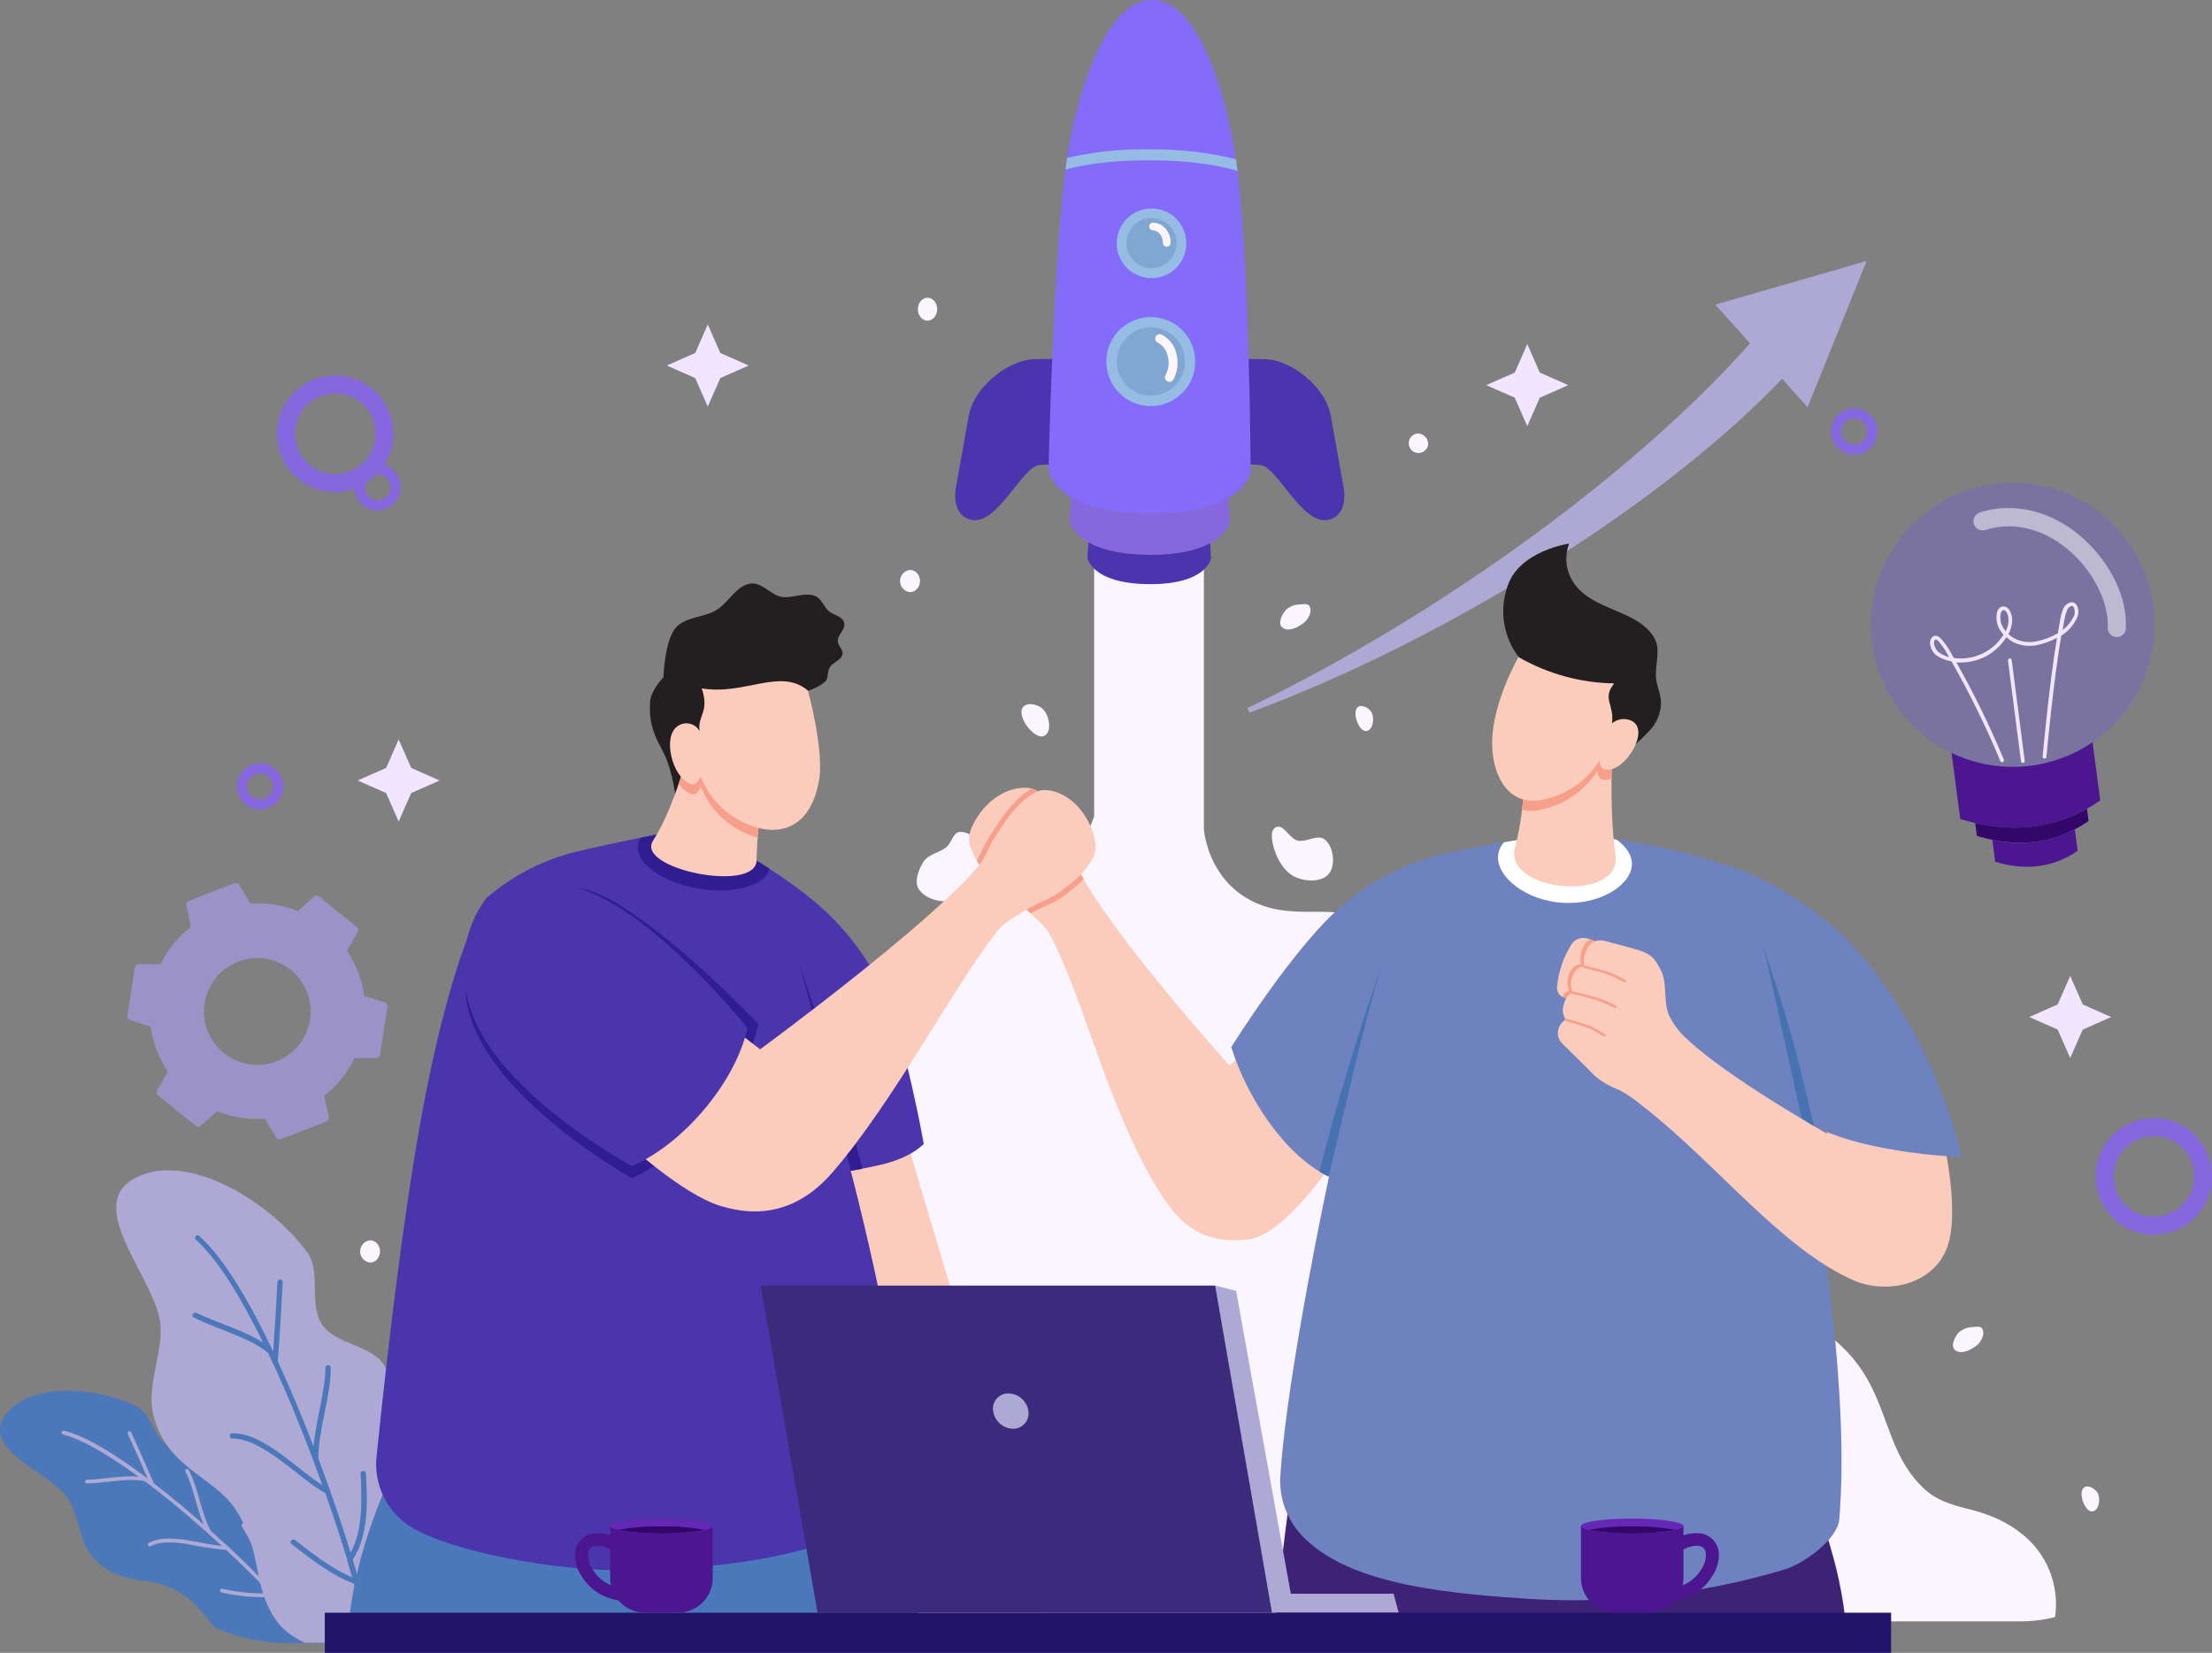 <svg width="522" height="390" viewBox="0 0 522 390" fill="none" xmlns="http://www.w3.org/2000/svg">
<rect x="0" y="0" width="522" height="390" fill="#808080" stroke="none"/>
<g clip-path="url(#clip0_269_3935)">
<path d="M258.203 131.795V192.636C256.572 197.411 253.489 201.556 249.388 204.489C241.831 210.024 228.771 206.645 222.033 213.631C216.202 219.671 215.85 224.626 208.016 227.665C200.535 230.578 195.309 226.808 183.697 231.952C172.513 236.921 171.946 249.013 164.478 255.255C157.577 261.03 138.169 259.403 132.325 266.263C124.051 275.997 125.273 287.939 117.364 297.988C111.281 305.731 104.064 304.167 96.483 315.478C92.553 321.354 90.425 333.825 76.609 340.621C69.128 344.303 60.237 343.244 46.383 350.015C40.351 352.953 34.759 358.438 30.779 363.016C42.379 375.625 58.008 382.573 76.66 382.573H476.812C479.564 382.577 482.306 382.234 484.973 381.552C485.514 377.791 485.034 373.954 483.582 370.444C482.131 366.934 479.762 363.88 476.724 361.603C467.202 354.416 459.999 357.253 453.513 350.759C443.639 340.873 446.132 327.57 433.362 316.55C422.909 307.534 399.484 300.838 392.154 291.646C382.293 279.276 384.056 266.023 372.772 254.927C365.631 247.916 344.234 244.612 335.833 239.19C325.922 232.785 329.398 220.73 318.542 216.102C312.534 213.58 302.761 217.603 293.354 211.386C284.714 205.649 284.109 195.637 284.109 195.637V131.795H258.203Z" fill="#FAF5FF"/>
<path d="M15.691 328.163C21.346 328.121 26.94 329.344 32.063 331.744C35.715 333.572 36.232 339.309 39.821 341.226C43.41 343.143 48.461 340.394 52.012 342.399C58.372 346.018 61.03 354.491 65.249 359.522C67.478 362.196 72.062 361.742 74.707 363.999C79.077 367.782 83.598 378.79 83.598 378.79L78.195 387.692H67.641C66.458 387.692 65.274 387.692 64.103 387.528C62.931 387.364 61.76 387.263 60.601 387.062C59.443 386.86 58.284 386.595 57.138 386.292C55.992 385.99 54.858 385.637 53.725 385.233C52.592 384.83 51.66 384.451 50.627 383.972C48.108 381.047 46.03 377.731 41.446 375.146C39.119 374.007 36.606 373.298 34.028 373.052C29.91 372.397 25.602 371.691 21.925 367.429C18.411 363.381 18.676 356.647 15.389 352.739C10.074 346.434 -6.513 341.075 2.694 332.298C3.653 331.414 4.745 330.686 5.93 330.142C9.002 328.781 12.332 328.105 15.691 328.163Z" fill="#4B77BB"/>
<path d="M14.874 337.607C14.772 337.625 14.679 337.678 14.612 337.758C14.545 337.837 14.508 337.938 14.508 338.042C14.508 338.147 14.545 338.247 14.612 338.327C14.679 338.407 14.772 338.46 14.874 338.477C19.433 339.612 25.831 343.446 32.632 348.414C28.753 348.073 24.358 349.069 20.479 349.158C20.421 349.163 20.364 349.179 20.313 349.206C20.261 349.233 20.215 349.269 20.178 349.314C20.141 349.358 20.112 349.41 20.095 349.465C20.077 349.521 20.071 349.579 20.076 349.637C20.081 349.695 20.097 349.751 20.124 349.803C20.151 349.855 20.187 349.9 20.232 349.938C20.276 349.975 20.327 350.004 20.383 350.021C20.438 350.039 20.496 350.045 20.554 350.04C25.151 349.927 30.227 348.679 34.169 349.498C37.619 352.096 41.146 354.933 44.559 357.858C47.254 360.153 49.886 362.499 52.354 364.781C50.05 364.567 47.203 363.898 44.382 363.457C42.753 363.17 41.1 363.035 39.445 363.053C37.948 363.048 36.47 363.389 35.126 364.05C35.074 364.077 35.028 364.115 34.991 364.161C34.954 364.206 34.927 364.259 34.91 364.315C34.894 364.371 34.889 364.431 34.896 364.489C34.902 364.547 34.921 364.604 34.949 364.655C34.976 364.706 35.012 364.752 35.057 364.788C35.101 364.825 35.153 364.853 35.208 364.869C35.263 364.886 35.321 364.891 35.378 364.884C35.436 364.878 35.491 364.86 35.541 364.831C37.745 363.659 40.944 363.823 44.244 364.34C47.261 364.962 50.309 365.425 53.374 365.727C56.485 368.614 59.319 371.388 61.699 373.835C62.417 374.578 63.097 375.285 63.727 375.966C59.943 376.08 56.16 375.716 52.468 374.881H52.342C52.225 374.881 52.113 374.928 52.03 375.01C51.947 375.093 51.901 375.205 51.901 375.322C51.901 375.44 51.947 375.552 52.03 375.635C52.113 375.717 52.225 375.764 52.342 375.764C56.332 376.685 60.433 377.029 64.52 376.785C66.006 378.412 67.178 379.786 67.959 380.808C68.029 380.901 68.133 380.963 68.249 380.98C68.365 380.996 68.482 380.966 68.576 380.896C68.669 380.826 68.731 380.721 68.748 380.605C68.764 380.489 68.734 380.372 68.664 380.278C66.73 377.851 64.662 375.536 62.467 373.343C62.996 368.513 60.087 363.507 57.808 359.661C57.761 359.585 57.694 359.524 57.613 359.486C57.533 359.448 57.443 359.434 57.354 359.447C57.282 359.457 57.213 359.485 57.154 359.529C57.095 359.572 57.047 359.63 57.016 359.696C56.985 359.762 56.971 359.835 56.975 359.909C56.979 359.982 57.001 360.053 57.039 360.115C59.193 363.722 61.762 368.286 61.649 372.498C59.407 370.228 56.825 367.706 54.004 365.084C53.979 365.026 53.943 364.974 53.898 364.93C53.852 364.887 53.798 364.853 53.74 364.831C52.43 363.621 51.082 362.398 49.697 361.162C47.43 356.938 46.763 350.999 44.533 346.825C44.49 346.747 44.426 346.683 44.348 346.641C44.27 346.598 44.181 346.579 44.093 346.585C44.02 346.593 43.95 346.618 43.889 346.659C43.829 346.7 43.779 346.756 43.745 346.821C43.712 346.886 43.695 346.959 43.696 347.032C43.697 347.105 43.717 347.177 43.753 347.241C45.566 350.633 46.271 355.538 48.035 359.687L45.113 357.165C42.191 354.643 39.206 352.247 36.297 349.965C34.622 346.056 32.657 341.668 30.957 337.973C30.917 337.883 30.849 337.808 30.762 337.76C30.676 337.712 30.576 337.694 30.478 337.708C30.41 337.719 30.345 337.746 30.289 337.786C30.233 337.826 30.188 337.879 30.156 337.941C30.124 338.002 30.107 338.07 30.106 338.139C30.105 338.208 30.121 338.277 30.151 338.339C31.65 341.579 33.337 345.35 34.849 348.868C27.456 343.294 20.353 338.881 15.151 337.595L14.874 337.607Z" fill="url(#paint0_linear_269_3935)"/>
<path d="M39.832 276.148C51.444 276.148 65.675 286.06 72.476 295.479C75.889 300.182 72.753 307.748 76.028 312.552C79.302 317.356 87.476 317.205 90.624 322.085C96.266 330.836 94.037 343.294 96.04 352.348C97.11 357.19 103.193 359.649 105.044 364.251C107.639 370.707 106.896 383.821 106.606 387.629H71.871C69.353 386.217 66.695 385.107 64.214 380.858C59.668 373.053 61.62 365.525 55.713 356.345C50.676 348.414 39.19 346.497 36.167 333.736C34.404 326.322 39.165 317.999 37.603 310.9C35.084 299.388 17.641 281.709 35.084 276.729C36.632 276.314 38.23 276.119 39.832 276.148Z" fill="url(#paint1_linear_269_3935)"/>
<path d="M46.877 291.495C46.737 291.441 46.584 291.439 46.443 291.489C46.303 291.538 46.184 291.635 46.109 291.764C46.033 291.892 46.006 292.044 46.031 292.191C46.056 292.337 46.133 292.471 46.247 292.567C51.284 296.992 56.813 306.059 62.103 316.802C57.43 313.826 51.247 312.174 46.285 309.741H46.222C46.075 309.701 45.919 309.716 45.783 309.782C45.646 309.848 45.538 309.961 45.479 310.101C45.419 310.241 45.411 310.397 45.458 310.542C45.504 310.686 45.601 310.809 45.73 310.888C51.599 313.788 58.828 315.579 63.261 319.21C65.906 324.759 68.488 330.672 70.818 336.599C72.707 341.29 74.47 345.968 76.095 350.469C73.324 348.679 70.176 345.968 66.901 343.547C65.033 342.109 63.039 340.843 60.944 339.764C59.059 338.767 56.968 338.223 54.836 338.175C54.669 338.175 54.509 338.242 54.391 338.36C54.273 338.478 54.206 338.638 54.206 338.806C54.206 338.973 54.273 339.133 54.391 339.251C54.509 339.37 54.669 339.436 54.836 339.436C58.388 339.436 62.304 341.718 66.171 344.556C70.037 347.393 73.488 350.495 76.775 352.323C78.79 358.035 80.553 363.394 81.926 368.047C81.926 368.047 81.926 368.11 81.926 368.135C82.354 369.56 82.745 370.897 83.097 372.183C78.16 370.065 73.74 366.597 69.609 363.356L69.433 363.268C69.293 363.219 69.14 363.221 69.002 363.274C68.863 363.327 68.748 363.427 68.676 363.556C68.603 363.686 68.579 363.837 68.607 363.982C68.635 364.128 68.713 364.259 68.828 364.352C73.198 367.77 77.996 371.54 83.513 373.696C84.331 376.722 84.911 379.232 85.213 381.035C85.241 381.202 85.335 381.351 85.473 381.449C85.611 381.547 85.783 381.587 85.95 381.558C86.117 381.53 86.266 381.436 86.364 381.298C86.462 381.159 86.501 380.988 86.472 380.821C85.631 376.485 84.55 372.2 83.236 367.984C87.077 362.247 86.712 354.013 86.346 347.657C86.342 347.575 86.322 347.494 86.286 347.419C86.251 347.344 86.201 347.277 86.14 347.221C86.078 347.165 86.007 347.122 85.929 347.094C85.851 347.067 85.768 347.054 85.685 347.059C85.603 347.063 85.521 347.083 85.447 347.119C85.372 347.154 85.305 347.204 85.249 347.265C85.194 347.327 85.151 347.399 85.123 347.477C85.095 347.555 85.083 347.638 85.087 347.721C85.414 353.71 85.654 361.15 82.732 366.383C81.409 362.032 79.81 357.152 77.984 351.995C77.992 351.903 77.98 351.811 77.949 351.724C77.919 351.637 77.871 351.558 77.808 351.491C76.951 349.108 76.07 346.661 75.138 344.19C75.062 337.368 78.11 329.449 78.047 322.754C78.047 322.586 77.981 322.426 77.862 322.308C77.744 322.19 77.584 322.123 77.417 322.123C77.25 322.123 77.09 322.19 76.972 322.308C76.854 322.426 76.787 322.586 76.787 322.754C76.787 328.239 74.571 334.922 74.004 341.29C73.349 339.575 72.669 337.86 71.977 336.145C69.949 331.101 67.783 326.057 65.553 321.215C66.019 315.188 66.435 308.354 66.725 302.553C66.73 302.416 66.691 302.281 66.614 302.168C66.537 302.054 66.426 301.968 66.297 301.923C66.204 301.891 66.106 301.882 66.009 301.895C65.912 301.908 65.82 301.944 65.74 301.999C65.659 302.054 65.592 302.127 65.545 302.212C65.497 302.297 65.47 302.393 65.465 302.49C65.213 307.534 64.861 313.448 64.458 318.883C58.803 306.967 52.745 296.715 47.04 291.659C46.972 291.605 46.895 291.562 46.813 291.533L46.877 291.495Z" fill="#4B77BB"/>
<path d="M50.111 231.863C51.683 229.405 54.057 227.569 56.83 226.667C59.602 225.766 62.601 225.856 65.315 226.921C68.029 227.986 70.29 229.961 71.712 232.508C73.135 235.056 73.63 238.019 73.114 240.891C72.599 243.764 71.104 246.369 68.884 248.261C66.665 250.153 63.858 251.216 60.944 251.268C58.029 251.32 55.187 250.358 52.901 248.547C50.616 246.735 49.029 244.186 48.411 241.333C47.706 238.076 48.317 234.671 50.111 231.863ZM31.951 227.967C31.884 228.071 31.837 228.187 31.812 228.308L30.049 239.656C30.022 239.9 30.087 240.145 30.232 240.344C30.376 240.542 30.59 240.679 30.83 240.728L35.54 242.241C36.083 246.051 37.477 249.689 39.62 252.884L37.102 257.146C36.972 257.338 36.915 257.571 36.941 257.801C36.966 258.032 37.072 258.247 37.24 258.407L46.207 265.644C46.401 265.769 46.632 265.823 46.861 265.798C47.09 265.773 47.304 265.67 47.467 265.506L51.27 262.215C54.839 263.641 58.684 264.241 62.517 263.967L65.035 268.255C65.138 268.487 65.326 268.672 65.56 268.77C65.794 268.868 66.057 268.874 66.295 268.784L77.037 264.623C77.274 264.525 77.463 264.338 77.564 264.103C77.665 263.867 77.671 263.602 77.579 263.362L76.521 258.533C78.758 256.786 80.687 254.676 82.226 252.291C82.756 251.446 83.236 250.57 83.662 249.668H88.599C88.842 249.692 89.086 249.626 89.283 249.482C89.48 249.337 89.618 249.126 89.669 248.886L91.445 237.538C91.466 237.295 91.399 237.052 91.255 236.855C91.112 236.658 90.902 236.52 90.664 236.466L85.954 234.965C85.412 231.156 84.017 227.518 81.874 224.323L84.329 220.061C84.471 219.861 84.535 219.616 84.509 219.373C84.484 219.129 84.371 218.903 84.191 218.737L75.224 211.512C75.031 211.385 74.799 211.329 74.569 211.354C74.34 211.38 74.126 211.484 73.965 211.65L70.312 214.967C66.747 213.543 62.906 212.948 59.078 213.227L56.559 208.939C56.459 208.705 56.272 208.518 56.037 208.42C55.802 208.321 55.538 208.317 55.3 208.41L44.557 212.558C44.325 212.661 44.141 212.849 44.043 213.084C43.944 213.318 43.939 213.581 44.028 213.819L45.074 218.661C42.029 220.993 39.585 224.019 37.945 227.488H32.883C32.703 227.479 32.524 227.515 32.361 227.592C32.199 227.669 32.058 227.785 31.951 227.929V227.967Z" fill="#9B92C7"/>
<path d="M249.867 84.647L249.313 103.688C249.493 105.858 250.347 107.917 251.756 109.576C249.529 109.48 247.299 109.539 245.081 109.753C241.164 110.371 235.358 123.762 229.389 122.69C224.351 121.783 225.522 115.326 225.522 115.326L228.595 98.177C229.855 91.04 238.318 84.748 244.237 84.748C246.479 84.748 247.663 84.647 249.867 84.647Z" fill="#4B35AE"/>
<path d="M292.79 84.647L293.344 103.688C293.163 105.858 292.309 107.917 290.9 109.576C293.127 109.48 295.357 109.539 297.575 109.753C301.492 110.371 307.298 123.762 313.268 122.69C318.305 121.783 317.134 115.326 317.134 115.326L314.061 98.177C312.802 91.04 304.338 84.748 298.419 84.748C296.152 84.748 294.993 84.647 292.79 84.647Z" fill="#4B35AE"/>
<path d="M251.518 39.09C253.168 26.48 259.78 0 271.857 0C283.935 0 290.257 26.581 291.895 39.354C294.955 63.199 295.131 111.405 295.131 111.405C295.131 111.405 293.494 121.405 271.203 121.253C248.911 121.102 247.438 111.09 247.438 111.09C247.438 111.09 248.432 62.985 251.518 39.09Z" fill="#856BFA"/>
<path d="M252.775 117.281L252.41 122.842C252.41 122.842 253.607 130.799 271.301 130.912C288.996 131.026 290.192 123.094 290.192 123.094L289.903 117.533C286.427 119.576 280.709 121.316 271.314 121.316C261.919 121.316 256.176 119.374 252.775 117.281Z" fill="#8667E0"/>
<path d="M256.843 127.962L256.604 131.606C256.604 131.606 257.535 137.734 271.15 137.835C284.764 137.936 285.771 131.795 285.771 131.795L285.582 128.151C282.812 129.689 278.341 130.963 271.2 130.913C264.059 130.862 259.601 129.538 256.843 127.962Z" fill="#4B35AE"/>
<path d="M282.06 85.366C282.048 87.797 281.195 90.149 279.645 92.02C278.095 93.892 275.945 95.167 273.561 95.629C271.178 96.091 268.708 95.71 266.573 94.552C264.438 93.394 262.77 91.531 261.854 89.28C260.937 87.028 260.83 84.529 261.548 82.207C262.267 79.885 263.768 77.884 265.795 76.546C267.823 75.208 270.251 74.616 272.665 74.87C275.08 75.124 277.332 76.209 279.037 77.939C280.004 78.918 280.769 80.077 281.287 81.352C281.806 82.626 282.068 83.99 282.06 85.366Z" fill="#96BCE4"/>
<path d="M279.954 57.424C279.951 59.328 279.289 61.172 278.079 62.641C276.87 64.11 275.189 65.113 273.323 65.48C271.457 65.846 269.522 65.553 267.848 64.65C266.174 63.746 264.865 62.29 264.144 60.528C263.423 58.766 263.336 56.809 263.896 54.989C264.456 53.17 265.63 51.602 267.216 50.552C268.803 49.503 270.704 49.037 272.595 49.235C274.486 49.432 276.25 50.281 277.586 51.636C279.107 53.177 279.958 55.257 279.954 57.424Z" fill="#96BCE4"/>
<path d="M270.408 35.244C264.153 35.169 257.912 35.846 251.819 37.261C251.718 37.879 251.63 38.522 251.555 39.052L251.441 40.036C253.532 39.405 260.182 37.753 271.743 37.829C283.304 37.905 289.967 39.645 292.045 40.351L291.931 39.38C291.856 38.8 291.768 38.195 291.68 37.564C285.156 35.967 278.459 35.187 271.743 35.244H270.408Z" fill="#96BCE4"/>
<path d="M279.625 85.354C279.611 87.214 278.953 89.013 277.764 90.443C276.574 91.873 274.926 92.845 273.101 93.195C271.276 93.545 269.385 93.251 267.752 92.362C266.12 91.473 264.845 90.045 264.145 88.321C263.446 86.597 263.365 84.684 263.917 82.907C264.468 81.13 265.618 79.599 267.17 78.576C268.722 77.552 270.581 77.099 272.429 77.293C274.277 77.487 276.001 78.317 277.307 79.641C278.05 80.394 278.637 81.286 279.035 82.266C279.433 83.246 279.633 84.296 279.625 85.354Z" fill="#7FA7D1"/>
<path d="M273.709 78.835C273.458 78.827 273.211 78.909 273.015 79.067C272.819 79.225 272.685 79.448 272.638 79.695C272.591 79.943 272.633 80.199 272.758 80.418C272.883 80.637 273.082 80.805 273.319 80.89C273.863 81.2 274.338 81.619 274.715 82.12C275.092 82.621 275.362 83.193 275.51 83.803C275.753 84.58 275.836 85.398 275.756 86.208C275.676 87.018 275.434 87.804 275.044 88.519C274.976 88.64 274.933 88.774 274.917 88.913C274.901 89.051 274.912 89.191 274.95 89.325C274.988 89.459 275.052 89.585 275.139 89.694C275.225 89.803 275.332 89.894 275.454 89.962C275.575 90.03 275.709 90.073 275.847 90.09C275.985 90.106 276.125 90.095 276.259 90.056C276.393 90.018 276.518 89.954 276.628 89.868C276.737 89.781 276.828 89.674 276.896 89.553C277.939 87.621 278.174 85.353 277.55 83.248C277.328 82.327 276.906 81.466 276.314 80.728C275.722 79.989 274.975 79.39 274.125 78.973C273.994 78.906 273.854 78.859 273.709 78.835Z" fill="#FFF5FC"/>
<path d="M277.661 57.399C277.653 58.767 277.171 60.09 276.298 61.143C275.424 62.196 274.213 62.913 272.871 63.171C271.529 63.43 270.138 63.215 268.937 62.562C267.736 61.909 266.798 60.859 266.283 59.592C265.768 58.324 265.708 56.917 266.114 55.61C266.519 54.303 267.365 53.177 268.506 52.425C269.648 51.672 271.015 51.339 272.374 51.483C273.734 51.627 275.001 52.238 275.961 53.212C277.059 54.327 277.67 55.833 277.661 57.399Z" fill="#7FA7D1"/>
<path d="M272.047 52.544C271.807 52.559 271.582 52.669 271.423 52.85C271.263 53.031 271.182 53.268 271.197 53.509C271.212 53.75 271.322 53.974 271.503 54.134C271.683 54.294 271.92 54.375 272.161 54.36C272.445 54.385 272.721 54.465 272.974 54.597C273.227 54.729 273.451 54.91 273.634 55.129C273.902 55.413 274.11 55.748 274.246 56.114C274.382 56.48 274.444 56.87 274.427 57.26C274.421 57.379 274.438 57.499 274.477 57.611C274.517 57.724 274.578 57.828 274.657 57.917C274.737 58.006 274.833 58.078 274.941 58.13C275.048 58.182 275.165 58.212 275.284 58.218C275.403 58.225 275.522 58.208 275.635 58.169C275.747 58.129 275.851 58.068 275.94 57.988C276.029 57.909 276.101 57.812 276.153 57.705C276.204 57.597 276.234 57.48 276.241 57.361C276.274 56.728 276.179 56.095 275.963 55.499C275.747 54.903 275.413 54.357 274.982 53.893C274.622 53.465 274.173 53.122 273.666 52.889C273.158 52.656 272.605 52.538 272.047 52.544Z" fill="#FFF5FC"/>
<path d="M492.278 163.533L459.244 167.909L462.594 193.254C475.352 197.125 486.258 195.372 495.628 188.866L492.278 163.533Z" fill="#4B168F"/>
<path d="M442.682 156.296C444.435 162.69 448.044 168.421 453.05 172.763C458.056 177.105 464.236 179.862 470.808 180.688C477.38 181.513 484.049 180.368 489.971 177.398C495.893 174.429 500.803 169.768 504.079 164.004C507.355 158.241 508.851 151.634 508.377 145.02C507.903 138.405 505.48 132.08 501.416 126.844C497.351 121.608 491.827 117.696 485.542 115.604C479.258 113.511 472.494 113.332 466.107 115.088C461.866 116.252 457.895 118.242 454.422 120.943C450.949 123.645 448.042 127.005 445.867 130.832C443.691 134.659 442.29 138.877 441.744 143.246C441.197 147.616 441.516 152.05 442.682 156.296Z" fill="#7A73A0"/>
<path d="M466.119 194.186C476.006 196.443 484.746 195.17 492.491 190.832L492.869 193.732C485.401 198.927 476.698 200.327 466.522 197.238L466.119 194.186Z" fill="#320769"/>
<path d="M470.162 198.158C476.733 199.677 483.629 198.81 489.62 195.712L490.288 200.756C484.771 204.539 478.348 205.623 470.842 203.341L470.162 198.158Z" fill="#4B168F"/>
<path opacity="0.5" d="M467.227 120.9C476.547 118.038 485.463 121.455 491.761 127.205C498.058 132.955 502.05 140.962 501.685 148.288C501.655 148.857 501.4 149.39 500.977 149.771C500.555 150.151 499.998 150.348 499.43 150.318C498.863 150.288 498.33 150.034 497.95 149.61C497.569 149.187 497.373 148.63 497.403 148.061C497.68 142.551 494.33 135.351 488.876 130.408C483.423 125.465 476.169 122.678 468.474 125.049C467.931 125.216 467.344 125.161 466.843 124.894C466.341 124.628 465.965 124.174 465.798 123.63C465.631 123.087 465.686 122.499 465.952 121.997C466.218 121.494 466.672 121.118 467.215 120.951L467.227 120.9Z" fill="white"/>
<path d="M456.723 150.911C456.723 150.911 456.812 150.911 456.975 150.911C457.197 151.062 457.4 151.24 457.58 151.44C458.062 152.025 458.512 152.635 458.927 153.269C459.267 153.773 459.633 154.529 459.985 155.072C459.106 154.828 458.276 154.436 457.529 153.912C456.987 153.456 456.607 152.836 456.446 152.146C456.378 151.856 456.378 151.554 456.446 151.264C456.463 151.188 456.497 151.117 456.545 151.055C456.593 150.994 456.654 150.945 456.723 150.911ZM488.864 142.979C488.921 142.957 488.985 142.952 489.045 142.966C489.106 142.979 489.161 143.01 489.204 143.055C489.342 143.205 489.441 143.387 489.493 143.584C489.658 144.114 489.658 144.681 489.493 145.211C488.879 146.563 487.94 147.741 486.76 148.641C486.899 147.897 487.025 146.875 487.163 146.232C487.291 145.496 487.489 144.774 487.755 144.076C487.833 143.815 487.976 143.578 488.169 143.386C488.363 143.194 488.602 143.054 488.864 142.979ZM472.756 143.975C472.847 143.962 472.939 143.969 473.027 143.998C473.114 144.026 473.194 144.075 473.26 144.139C473.448 144.32 473.594 144.539 473.688 144.782C473.932 145.403 474.031 146.072 473.977 146.737C473.892 147.5 473.674 148.242 473.335 148.931C472.842 148.394 472.468 147.757 472.239 147.065C472.053 146.409 472.002 145.723 472.088 145.047C472.122 144.767 472.212 144.497 472.353 144.253C472.393 144.177 472.45 144.113 472.52 144.065C472.59 144.016 472.671 143.986 472.756 143.975ZM472.63 143.093C472.421 143.123 472.222 143.197 472.044 143.31C471.866 143.423 471.714 143.572 471.597 143.748C471.38 144.101 471.242 144.497 471.194 144.908C471.077 145.723 471.138 146.553 471.37 147.342C471.657 148.249 472.148 149.077 472.806 149.763C471.64 151.617 469.995 153.12 468.046 154.113C465.901 155.187 463.483 155.591 461.106 155.273C460.615 154.479 460.124 153.508 459.645 152.815C459.212 152.149 458.741 151.509 458.235 150.898C457.995 150.618 457.715 150.375 457.404 150.179C457.243 150.086 457.063 150.03 456.878 150.015C456.693 150 456.507 150.026 456.333 150.091C456.135 150.191 455.961 150.333 455.824 150.507C455.687 150.681 455.59 150.884 455.54 151.1C455.445 151.515 455.445 151.946 455.54 152.361C455.734 153.271 456.242 154.083 456.975 154.656C458.044 155.374 459.256 155.852 460.527 156.055C464.844 163.641 468.688 171.486 472.038 179.547C472.059 179.601 472.091 179.651 472.132 179.694C472.173 179.736 472.222 179.77 472.275 179.793C472.329 179.816 472.387 179.829 472.446 179.83C472.504 179.831 472.563 179.82 472.617 179.799C472.672 179.777 472.722 179.745 472.764 179.705C472.806 179.664 472.84 179.615 472.863 179.561C472.887 179.507 472.899 179.449 472.9 179.391C472.901 179.332 472.891 179.274 472.869 179.219C469.599 171.36 465.86 163.705 461.673 156.295C464.005 156.462 466.339 156.005 468.436 154.971C470.502 153.919 472.244 152.323 473.474 150.356C473.965 150.808 474.511 151.197 475.098 151.516C476.793 152.345 478.711 152.601 480.564 152.247C482.26 151.906 483.898 151.32 485.425 150.507C483.561 161.503 482.038 178.45 482.038 178.45C482.023 178.513 482.021 178.578 482.034 178.642C482.046 178.705 482.072 178.766 482.11 178.818C482.147 178.871 482.196 178.915 482.252 178.948C482.308 178.98 482.37 179 482.434 179.006C482.499 179.013 482.564 179.005 482.625 178.984C482.686 178.964 482.742 178.93 482.789 178.885C482.836 178.841 482.874 178.787 482.898 178.727C482.923 178.667 482.934 178.603 482.932 178.538C482.932 178.538 484.531 160.885 486.433 149.99C488.098 148.945 489.414 147.426 490.211 145.627C490.502 144.909 490.538 144.112 490.312 143.37C490.217 143.011 490.02 142.687 489.745 142.437C489.595 142.302 489.415 142.206 489.22 142.155C489.025 142.105 488.821 142.102 488.624 142.147C488.219 142.253 487.845 142.455 487.534 142.736C487.223 143.017 486.983 143.368 486.836 143.761C486.545 144.511 486.33 145.288 486.194 146.081C485.992 146.989 485.816 148.351 485.627 149.423C484.004 150.366 482.232 151.027 480.388 151.377C478.729 151.68 477.018 151.446 475.501 150.709C474.947 150.418 474.434 150.053 473.977 149.624C474.424 148.767 474.71 147.836 474.821 146.875C474.896 146.06 474.775 145.239 474.469 144.48C474.32 144.101 474.083 143.763 473.776 143.496C473.622 143.354 473.441 143.246 473.244 143.176C473.047 143.107 472.838 143.078 472.63 143.093Z" fill="#F2E5FF"/>
<path d="M474.243 155.362C474.361 155.352 474.479 155.388 474.571 155.463C474.663 155.539 474.721 155.647 474.734 155.766L477.807 179.522C477.815 179.58 477.811 179.639 477.795 179.695C477.78 179.752 477.754 179.804 477.718 179.851C477.682 179.897 477.638 179.936 477.587 179.965C477.537 179.994 477.481 180.013 477.423 180.02C477.365 180.028 477.306 180.023 477.25 180.008C477.194 179.993 477.141 179.967 477.095 179.931C477.049 179.895 477.01 179.851 476.981 179.8C476.952 179.749 476.933 179.693 476.926 179.635L473.853 155.879C473.844 155.819 473.847 155.759 473.862 155.7C473.877 155.642 473.903 155.587 473.939 155.539C473.976 155.49 474.021 155.45 474.073 155.42C474.126 155.389 474.183 155.37 474.243 155.362Z" fill="#F2E5FF"/>
<path d="M217.878 203.405C216.744 205.233 215.598 208.184 216.921 209.961C219.439 213.366 225.736 213.404 229.074 211.084C231.87 209.142 233.154 204.388 232.122 200.996C231.416 198.6 228.86 196.141 226.505 196.293C224.956 196.394 224.565 198.815 223.369 199.849C221.719 201.248 219.062 201.501 217.878 203.405Z" fill="#FAF5FF"/>
<path d="M294.424 247.714L290.105 251.383C290.105 251.383 263.921 222.381 255.118 206.393C253.859 204.135 253.657 201.424 252.599 199.054C251.088 195.548 249.69 191.854 247.222 188.966C245.27 186.659 244.035 185.776 241.391 185.89C235.61 186.116 230.698 191.198 229.011 196.053C228.746 196.785 228.636 197.565 228.688 198.342C228.74 199.119 228.953 199.877 229.313 200.567C230.673 204.161 232.335 205.825 234.842 208.713C236.756 210.907 240.333 212.748 242.398 214.803C244.464 216.858 246.768 218.485 248.04 220.969C256.012 236.592 261.68 261.837 273.317 280.776C278.657 289.477 284.11 293.587 294.538 292.453C304.059 291.419 317.333 270.159 317.333 270.159L294.424 247.714Z" fill="#FBCCBC"/>
<path d="M307.272 334.09C307.272 334.09 304.224 350.924 300.861 382.536H435.505C433.376 361.881 423.566 344.165 423.566 344.165L307.272 334.09Z" fill="#3D2276"/>
<path d="M301.075 195.196C299.589 195.965 300.181 198.626 300.659 200.24C301.478 203.001 303.266 205.952 305.911 207.049C308.304 208.058 312.044 208.184 313.644 206.116C315.243 204.048 314.702 199.811 312.674 198.121C311.024 196.696 308.254 198.878 306.15 198.323C304.236 197.806 302.851 194.288 301.075 195.196Z" fill="#FAF5FF"/>
<path d="M290.559 247.084C294.236 258.874 303.153 272.669 313.618 277.637C313.618 277.637 303.871 323.258 302.208 347.355C301.87 350.489 302.32 353.658 303.516 356.573C304.713 359.489 306.618 362.059 309.059 364.05C320.633 374.352 343.618 376.142 361.74 377.328C381.723 378.451 401.749 376.104 420.933 370.392C425.592 369.056 433.665 363.255 434.056 358.426C438.527 303.121 412.419 205.851 412.419 205.851C402.222 202.152 391.671 199.515 380.934 197.982L357.874 198.235C357.874 198.235 341.338 200.668 333.643 203.619C327.585 205.938 321.96 209.263 317.006 213.454C305.596 222.937 290.559 247.084 290.559 247.084Z" fill="url(#paint2_linear_269_3935)"/>
<path d="M371.085 234.953C371.085 234.953 369.624 235.773 368.768 235.281C368.257 235.013 367.853 234.578 367.623 234.048C367.394 233.517 367.354 232.925 367.509 232.368C367.876 228.961 369.027 225.685 370.871 222.797C371.223 222.246 371.735 221.815 372.338 221.563C372.942 221.311 373.607 221.249 374.247 221.385C375.579 221.616 376.818 222.22 377.823 223.125C377.773 223.289 371.085 234.953 371.085 234.953Z" fill="#FBCCBC"/>
<path d="M375.305 221.663C374.739 221.952 374.26 222.387 373.919 222.924C373.072 224.307 372.763 225.955 373.051 227.552C373.051 227.552 371.25 227.337 370.343 229.683C370.036 230.3 369.876 230.979 369.876 231.669C369.876 232.358 370.036 233.038 370.343 233.655C369.597 233.946 368.99 234.509 368.643 235.231H368.743C369.6 235.723 371.061 234.903 371.061 234.903C371.061 234.903 377.748 223.239 377.748 223.075C377.044 222.435 376.211 221.953 375.305 221.663Z" fill="#F79F8B"/>
<path d="M458.654 269.238C458.654 269.238 462.508 285.631 459.586 294.092C456.4 303.246 445.128 305.503 437.357 302.074C420.192 294.508 404.814 274.232 387.522 260.891C385.801 259.431 383.926 258.162 381.931 257.108C379.92 256.36 378.051 255.278 376.402 253.905C374.362 251.812 371.893 249.366 368.845 246.415C368.306 245.95 367.921 245.333 367.738 244.644C367.556 243.956 367.587 243.228 367.825 242.557C368.139 241.716 368.742 241.014 369.525 240.577C369.156 240.069 368.919 239.476 368.835 238.853C368.751 238.23 368.824 237.596 369.047 237.009C369.136 236.398 369.376 235.82 369.746 235.327C370.116 234.833 370.603 234.441 371.163 234.184C370.856 233.567 370.696 232.887 370.696 232.198C370.696 231.509 370.856 230.829 371.163 230.212C372.082 227.867 373.883 228.094 373.883 228.094C373.588 226.498 373.893 224.85 374.739 223.466C375.999 221.574 377.888 221.688 379.462 222.205C381.981 222.949 384.5 223.466 387.019 224.298C390.016 225.282 390.797 226.757 391.792 228.623C393.631 231.889 392.371 236.189 393.895 239.644C394.938 241.761 396.384 243.655 398.152 245.217C407.812 254.334 431.161 267.511 431.161 267.511L430.632 261.748L458.654 269.238Z" fill="#FBCCBC"/>
<path d="M412.318 205.876C412.318 205.876 427.356 212.042 437.998 223.971C457.304 245.621 462.934 273.022 462.934 273.022C449.081 272.404 431.55 269.239 425.152 263.678L412.318 205.876Z" fill="url(#paint3_linear_269_3935)"/>
<path d="M416.121 223.024L425.126 263.678L425.756 264.195L426.448 264.699L426.65 264.825L427.216 265.178C427.468 265.342 427.745 265.506 428.022 265.657C421.914 238.395 419.005 232.986 416.121 223.024Z" fill="#4772B2"/>
<path d="M210.599 334.09C210.599 334.09 213.647 350.924 217.01 382.536H82.353C84.482 361.881 94.305 344.165 94.305 344.165L210.599 334.09Z" fill="#4B77BB"/>
<path d="M325.821 228.435C320.784 242.885 315.104 261.434 311.363 276.464C312.069 276.88 312.786 277.271 313.517 277.612C318.655 256.327 321.753 242.318 325.821 228.435Z" fill="#4772B2"/>
<path d="M380.883 198.008L357.823 198.26L354.939 198.727C354.116 199.628 353.611 200.775 353.504 201.992C353.176 206.809 359.876 212.408 368.617 213.013C377.357 213.618 384.762 208.991 385.102 204.186C385.253 201.967 383.843 199.836 381.513 198.121L380.883 198.008Z" fill="white"/>
<path d="M359.636 182.056C359.745 188.123 359.029 194.177 357.508 200.05C354.788 210.516 382.898 213.139 381.235 201.689C379.573 190.24 380.593 174.415 380.593 174.415L359.636 182.056Z" fill="#FBCCBC"/>
<path d="M294.338 167.088C339.248 145.501 387.61 110.761 415.493 78.141L423.05 86.715C394.259 118.239 340.407 151.377 294.879 168.147L294.338 167.088Z" fill="url(#paint4_linear_269_3935)"/>
<path d="M440.492 61.585L426.563 96.072L404.775 71.874L440.492 61.585Z" fill="url(#paint5_linear_269_3935)"/>
<path d="M383.175 178.134C383.1 178.134 386.311 175.474 388.843 172.838C390.558 171.232 391.65 169.07 391.928 166.735C392.193 164.213 391.059 162.183 390.82 160.241C390.417 157.026 392.004 153.571 390.48 150.709C386.991 144.139 376.538 144.152 371.954 138.288C370.809 136.918 370.051 135.266 369.758 133.503C369.466 131.74 369.65 129.931 370.292 128.264C370.292 128.264 358.705 129.916 355.834 138.099C354.804 140.899 354.495 143.913 354.935 146.864C355.375 149.815 356.55 152.607 358.352 154.983L383.175 178.134Z" fill="#231F20"/>
<path d="M380.569 174.453L359.638 182.019C359.704 185.048 359.548 188.078 359.172 191.085C360.839 191.451 362.57 191.394 364.21 190.921C369.391 189.724 373.907 186.56 376.804 182.095C377.232 181.388 376.59 183.721 378.416 183.999C379.064 184.074 379.721 183.974 380.317 183.709C380.305 178.362 380.569 174.453 380.569 174.453Z" fill="#F79F8B"/>
<path d="M358.34 155.034C358.34 155.034 352.408 165.349 352.131 174.604C351.892 182.876 355.972 190.87 364.725 188.538C369.907 187.34 374.422 184.175 377.319 179.711C377.747 179.005 377.105 181.338 378.931 181.615C383.377 182.296 389.624 172.246 385.002 170.065C384.258 169.722 383.433 169.597 382.622 169.704C381.811 169.811 381.046 170.146 380.417 170.67C380.959 166.055 377.999 164.907 380.934 161.251C372.997 161.139 365.219 158.999 358.34 155.034Z" fill="#FBCCBC"/>
<path d="M228.533 318.012L213.332 266.981L189.756 276.817L202.589 316.297L228.533 318.012Z" fill="#FBCCBC"/>
<path d="M200.761 276.236C207.058 275.089 213.431 274.181 218.003 269.931C218.003 269.931 213.557 244.712 208.179 233.2C205.231 227.09 201.29 221.512 196.517 216.694C189.527 209.544 178.357 202.975 178.357 202.975L155.196 196.847C155.196 196.847 144.164 198.965 134.642 201.298C127.336 203.317 120.567 206.93 114.819 211.877C114.819 211.877 106.406 223.314 98.686 267.8C95.147 288.127 91.634 316.688 88.876 343.458C88.487 346.755 89.048 350.094 90.492 353.083C91.935 356.072 94.201 358.586 97.024 360.329C106.532 366.104 131.28 370.871 148.899 370.53C168.143 370.165 191.24 367.781 205.157 359.182C211 355.563 214.552 349.245 213.973 343.823C210.95 314.683 200.761 276.236 200.761 276.236Z" fill="url(#paint6_linear_269_3935)"/>
<path d="M188.447 227.06C192.553 240.93 195.651 254.952 200.764 276.237C200.851 276.21 200.943 276.21 201.029 276.237L203.548 275.77C199.744 260.84 193.409 241.132 188.447 227.06Z" fill="#311D92"/>
<path d="M149.101 278.027C161.065 272.908 176.115 254.636 179.012 241.686C179.012 241.686 161.695 223.125 145.965 213.365C127.993 202.231 117.792 216.934 117.792 216.934C117.792 216.934 105.424 224.966 111.495 241.434C118.762 261.067 149.101 278.027 149.101 278.027Z" fill="#311D92"/>
<path d="M243.481 186.054C242.699 186.51 241.957 187.033 241.265 187.617C238.078 190.139 235.975 193.67 233.859 196.797C232.386 198.953 231.655 201.273 230.459 202.976C231.715 205.043 233.198 206.963 234.88 208.7C236.794 210.894 240.371 212.735 242.436 214.791L243.192 215.51C245.383 214.249 248.846 213.114 251.252 211.235C252.833 210.071 254.339 208.807 255.761 207.452C255.546 207.099 255.345 206.733 255.143 206.38C253.884 204.123 253.683 201.412 252.625 199.042C251.113 195.536 249.715 191.841 247.247 188.954C246.336 187.607 245.015 186.59 243.481 186.054Z" fill="#F79F8B"/>
<path d="M170.803 240.955L179.367 247.6C179.367 247.6 219.416 218.245 231.003 204.223C232.652 202.231 233.37 199.608 234.781 197.465C236.922 194.312 238.975 190.946 241.947 188.562C244.289 186.658 245.725 186.041 248.244 186.621C253.899 187.881 257.765 193.846 258.508 198.927C258.635 199.698 258.599 200.488 258.401 201.243C258.204 201.999 257.85 202.705 257.362 203.316C255.372 206.581 253.42 207.918 250.41 210.276C248.118 212.079 244.277 213.214 241.871 214.853C239.466 216.493 236.834 217.653 235.184 219.897C224.429 233.768 211.079 259.667 196.57 276.501C188.951 285.328 180.06 287.623 170.022 284.546C160.866 281.747 147.73 269.503 147.73 269.503L170.803 240.955Z" fill="#FBCCBC"/>
<path d="M149.142 275.127C161.107 270.007 173.499 255.544 176.396 242.594C176.396 242.594 161.208 223.491 145.478 213.744C127.506 202.597 114.824 211.928 114.824 211.928C114.824 211.928 105.34 222.709 111.423 239.19C118.665 258.823 149.142 275.127 149.142 275.127Z" fill="url(#paint7_linear_269_3935)"/>
<path d="M159.58 189.837C159.321 186.224 158.567 182.664 157.338 179.257C155.89 175.601 152.892 172.499 153.421 165.526C153.623 162.815 156.557 159.813 156.557 159.813C156.557 159.813 156.834 151.264 159.391 148.213C161.633 145.527 165.978 145.766 168.988 143.989C171.998 142.211 173.761 138.075 177.186 137.684C179.768 137.369 181.783 140.307 184.34 140.811C186.896 141.315 189.994 139.55 192.475 140.685C193.911 141.315 194.415 143.207 195.586 144.203C196.757 145.199 198.76 145.338 199.201 146.927C199.642 148.515 197.79 149.587 197.702 151.125C197.626 152.286 199.075 153.294 198.81 154.442C198.483 155.829 196.506 156.245 195.813 157.493C195.12 158.742 195.611 159.851 194.73 160.86C193.525 161.814 192.154 162.536 190.687 162.991L159.58 189.837Z" fill="#231F20"/>
<path d="M155.196 196.897L151.242 197.692C150.969 198.046 150.764 198.448 150.637 198.877C149.516 202.736 154.743 207.489 163.231 209.368C171.719 211.247 179.943 209.368 181.392 205.585C181.468 205.375 181.506 205.153 181.505 204.93C179.629 203.669 178.357 202.963 178.357 202.963L155.196 196.897Z" fill="#311D92"/>
<path d="M154.1 198.386C159.566 189.836 162.816 175.827 162.816 175.827L180.573 185.297C179.322 191.101 178.643 197.014 178.546 202.95C178.558 210.831 149.844 205.056 154.1 198.386Z" fill="#FBCCBC"/>
<path d="M162.817 175.827C162.817 175.827 161.872 179.85 160.172 184.893C160.822 185.988 161.813 186.839 162.993 187.314C165.021 187.995 165.184 185.057 165.512 185.953C167.25 190.144 170.358 193.621 174.328 195.813C175.727 196.613 177.22 197.236 178.773 197.667C179.105 193.509 179.707 189.377 180.574 185.297L162.817 175.827Z" fill="#F79F8B"/>
<path d="M190.676 162.965C190.676 162.965 194.517 177.088 193.295 184.061C190.966 197.389 181.533 197.54 174.291 193.455C170.316 191.263 167.207 187.781 165.475 183.582C165.097 182.686 164.933 185.624 162.956 184.956C158.649 183.519 156.155 173.607 160.047 171.249C160.455 170.982 160.914 170.803 161.395 170.722C161.876 170.641 162.368 170.66 162.841 170.778C163.314 170.897 163.757 171.112 164.143 171.41C164.53 171.708 164.85 172.083 165.085 172.51C164.593 168.728 167.478 168.059 165.601 162.423C175.701 164.163 184.19 157.429 190.676 162.965Z" fill="#FBCCBC"/>
<path d="M330.066 380.531L328.869 376.054H304.613L291.692 304.571L286.755 303.348L246.529 376.054V380.531H330.066Z" fill="url(#paint8_linear_269_3935)"/>
<path d="M179.516 303.348H286.754L300.167 380.531H192.928L179.516 303.348Z" fill="#3C2A7C"/>
<path d="M446.272 380.53H76.648V390H446.272V380.53Z" fill="#22146B"/>
<path d="M242.701 332.917C242.774 333.441 242.737 333.974 242.591 334.482C242.446 334.99 242.196 335.462 241.857 335.868C241.512 336.267 241.085 336.587 240.604 336.805C240.123 337.023 239.601 337.133 239.074 337.129C237.924 337.1 236.82 336.665 235.959 335.902C235.097 335.138 234.532 334.095 234.364 332.955C234.278 332.434 234.309 331.9 234.453 331.392C234.597 330.884 234.852 330.414 235.198 330.015C235.544 329.617 235.974 329.299 236.457 329.086C236.94 328.873 237.463 328.769 237.991 328.781C239.141 328.81 240.244 329.245 241.106 330.008C241.967 330.772 242.532 331.815 242.701 332.955V332.917Z" fill="url(#paint9_linear_269_3935)"/>
<path d="M360.419 81.192L363.366 87.913L370.091 90.876L363.366 93.84L360.419 100.561L357.46 93.84L350.734 90.876L357.46 87.913L360.419 81.192Z" fill="#F2E5FF"/>
<path d="M488.537 230.288L491.497 237.009L498.21 239.972L491.497 242.935L488.537 249.656L485.578 242.935L478.865 239.972L485.578 237.009L488.537 230.288Z" fill="#F2E5FF"/>
<path d="M167.022 76.565L169.981 83.286L176.694 86.249L169.981 89.213L167.022 95.934L164.062 89.213L157.35 86.249L164.062 83.286L167.022 76.565Z" fill="#F2E5FF"/>
<path d="M94.079 174.478L97.038 181.198L103.751 184.162L97.038 187.125L94.079 193.846L91.119 187.125L84.406 184.162L91.119 181.198L94.079 174.478Z" fill="#F2E5FF"/>
<path d="M508.271 268.053C510.152 268.053 511.99 268.612 513.554 269.658C515.118 270.704 516.336 272.191 517.056 273.93C517.776 275.67 517.964 277.584 517.597 279.431C517.23 281.277 516.325 282.974 514.995 284.305C513.665 285.637 511.971 286.543 510.126 286.911C508.282 287.278 506.37 287.089 504.633 286.369C502.895 285.648 501.41 284.428 500.365 282.863C499.321 281.297 498.763 279.456 498.763 277.573C498.76 276.322 499.003 275.083 499.48 273.926C499.957 272.77 500.657 271.719 501.54 270.834C502.424 269.949 503.474 269.248 504.629 268.771C505.784 268.294 507.022 268.05 508.271 268.053ZM508.271 263.816C505.554 263.816 502.897 264.623 500.638 266.135C498.378 267.647 496.617 269.795 495.577 272.309C494.537 274.823 494.265 277.589 494.795 280.257C495.325 282.926 496.634 285.377 498.556 287.301C500.477 289.225 502.926 290.535 505.591 291.066C508.256 291.597 511.019 291.324 513.53 290.283C516.04 289.242 518.186 287.479 519.696 285.216C521.206 282.954 522.012 280.294 522.012 277.573C522.002 273.928 520.551 270.435 517.976 267.857C515.402 265.279 511.912 263.826 508.271 263.816Z" fill="#8667E0"/>
<path d="M437.569 98.783C438.172 98.786 438.76 98.967 439.259 99.304C439.759 99.641 440.147 100.118 440.376 100.676C440.605 101.234 440.663 101.847 440.544 102.438C440.425 103.029 440.134 103.571 439.707 103.997C439.281 104.422 438.738 104.712 438.147 104.829C437.556 104.945 436.944 104.884 436.388 104.653C435.831 104.422 435.356 104.03 435.022 103.529C434.687 103.027 434.509 102.438 434.509 101.835C434.506 101.432 434.583 101.033 434.735 100.66C434.888 100.288 435.114 99.949 435.399 99.665C435.684 99.381 436.022 99.156 436.395 99.005C436.768 98.854 437.167 98.778 437.569 98.783ZM437.569 96.362C436.488 96.362 435.432 96.683 434.533 97.285C433.634 97.886 432.933 98.741 432.52 99.741C432.106 100.741 431.998 101.841 432.209 102.902C432.419 103.964 432.94 104.939 433.704 105.705C434.469 106.47 435.443 106.991 436.503 107.202C437.563 107.413 438.662 107.305 439.661 106.891C440.66 106.477 441.513 105.775 442.114 104.875C442.715 103.975 443.035 102.917 443.035 101.835C443.032 100.384 442.455 98.994 441.431 97.969C440.406 96.943 439.018 96.366 437.569 96.362Z" fill="#8667E0"/>
<path d="M61.348 182.497C61.951 182.497 62.54 182.676 63.041 183.011C63.542 183.347 63.933 183.823 64.163 184.381C64.394 184.939 64.455 185.552 64.337 186.144C64.219 186.736 63.929 187.28 63.503 187.706C63.077 188.133 62.534 188.424 61.942 188.542C61.351 188.659 60.738 188.599 60.181 188.368C59.624 188.137 59.148 187.746 58.814 187.244C58.479 186.742 58.3 186.152 58.3 185.549C58.298 185.148 58.376 184.75 58.529 184.379C58.681 184.008 58.906 183.671 59.189 183.387C59.472 183.104 59.809 182.879 60.179 182.726C60.55 182.573 60.947 182.496 61.348 182.497ZM61.348 180.076C60.267 180.079 59.212 180.402 58.315 181.005C57.417 181.607 56.719 182.463 56.307 183.463C55.895 184.463 55.789 185.563 56.001 186.624C56.213 187.685 56.735 188.659 57.5 189.423C58.265 190.187 59.239 190.707 60.299 190.917C61.359 191.127 62.457 191.018 63.455 190.603C64.453 190.189 65.306 189.487 65.906 188.588C66.506 187.688 66.826 186.631 66.826 185.549C66.82 184.097 66.24 182.707 65.213 181.682C64.187 180.657 62.798 180.079 61.348 180.076Z" fill="#8667E0"/>
<path d="M373.844 227.842C373.776 227.856 373.715 227.893 373.671 227.947C373.627 228.001 373.604 228.069 373.604 228.138C373.604 228.208 373.627 228.275 373.671 228.329C373.715 228.383 373.776 228.42 373.844 228.434C373.844 228.434 377.824 229.33 379.675 230.011C380.935 230.465 383.303 231.763 383.303 231.763C383.337 231.784 383.376 231.797 383.415 231.802C383.455 231.807 383.495 231.804 383.534 231.794C383.573 231.783 383.609 231.765 383.641 231.74C383.672 231.716 383.699 231.685 383.718 231.65C383.739 231.614 383.753 231.574 383.757 231.533C383.762 231.491 383.757 231.45 383.744 231.41C383.731 231.371 383.709 231.334 383.681 231.304C383.653 231.274 383.618 231.25 383.58 231.234C382.37 230.567 381.125 229.965 379.852 229.431C377.9 228.712 373.933 227.842 373.933 227.842H373.844Z" fill="#F79F8B"/>
<path d="M371.163 233.932C371.095 233.946 371.034 233.983 370.99 234.037C370.946 234.091 370.922 234.158 370.922 234.228C370.922 234.298 370.946 234.365 370.99 234.419C371.034 234.473 371.095 234.51 371.163 234.524C371.163 234.524 375.508 235.546 377.561 236.264C378.744 236.693 381.087 237.828 381.087 237.828C381.123 237.848 381.163 237.861 381.204 237.865C381.246 237.869 381.287 237.866 381.327 237.854C381.367 237.842 381.404 237.823 381.436 237.797C381.469 237.771 381.495 237.738 381.515 237.702C381.55 237.627 381.553 237.541 381.525 237.463C381.496 237.385 381.439 237.321 381.364 237.286C381.364 237.286 379.021 236.151 377.762 235.697C375.621 234.94 371.289 233.944 371.289 233.944L371.163 233.932Z" fill="#F79F8B"/>
<path d="M369.473 240.325C369.402 240.33 369.335 240.36 369.284 240.409C369.233 240.459 369.201 240.524 369.193 240.595C369.186 240.666 369.203 240.737 369.243 240.796C369.282 240.855 369.342 240.898 369.41 240.918C371.441 241.438 373.442 242.069 375.405 242.809C376.456 243.337 377.477 243.923 378.465 244.562C378.532 244.605 378.613 244.62 378.691 244.603C378.769 244.587 378.837 244.54 378.881 244.474C378.903 244.439 378.919 244.401 378.926 244.36C378.933 244.319 378.932 244.278 378.923 244.238C378.913 244.197 378.896 244.16 378.871 244.127C378.846 244.093 378.815 244.066 378.78 244.045C377.772 243.389 376.724 242.795 375.644 242.267C373.655 241.511 371.624 240.871 369.561 240.35L369.473 240.325Z" fill="#F79F8B"/>
<path d="M306.779 142.627C307.509 142.551 308.567 142.349 308.982 142.967C309.675 143.989 308.982 145.666 308.139 146.536C306.778 147.923 303.907 149.335 302.509 147.986C301.514 147.015 302.509 144.96 303.454 143.9C304.37 143.085 305.552 142.632 306.779 142.627Z" fill="#FAF5FF"/>
<path d="M241.528 166.723C240.433 167.845 241.44 170.102 242.372 171.363C243.304 172.624 245.244 174.414 246.579 173.557C248.279 172.46 247.611 168.98 246.264 167.467C245.218 166.281 242.7 165.588 241.528 166.723Z" fill="#FAF5FF"/>
<path d="M320.633 166.723C319.613 167.24 319.802 168.98 320.167 170.052C320.532 171.124 321.426 172.751 322.585 172.473C324.021 172.107 324.348 169.598 323.744 168.274C323.303 167.24 321.666 166.194 320.633 166.723Z" fill="#FAF5FF"/>
<path d="M337.019 104.986C336.943 105.418 336.745 105.819 336.448 106.143C336.152 106.466 335.77 106.698 335.347 106.812C334.924 106.925 334.477 106.916 334.059 106.784C333.641 106.653 333.269 106.405 332.987 106.069C332.705 105.733 332.524 105.324 332.466 104.889C332.408 104.455 332.474 104.012 332.658 103.614C332.842 103.216 333.136 102.879 333.504 102.641C333.873 102.404 334.302 102.277 334.74 102.275C335.399 102.336 336.009 102.655 336.435 103.162C336.862 103.67 337.072 104.325 337.019 104.986Z" fill="#FAF5FF"/>
<path d="M217.108 137.091C217.113 137.777 216.867 138.441 216.415 138.957C216.202 139.195 215.943 139.386 215.652 139.519C215.362 139.651 215.047 139.722 214.728 139.726C214.085 139.649 213.494 139.339 213.065 138.854C212.635 138.37 212.398 137.744 212.398 137.097C212.398 136.449 212.635 135.824 213.065 135.34C213.494 134.855 214.085 134.545 214.728 134.468C215.047 134.472 215.362 134.543 215.652 134.675C215.943 134.807 216.202 134.999 216.415 135.237C216.865 135.749 217.111 136.409 217.108 137.091Z" fill="#FAF5FF"/>
<path d="M218.885 75.67C220.144 75.67 221.165 74.456 221.165 72.959C221.165 71.462 220.144 70.248 218.885 70.248C217.626 70.248 216.605 71.462 216.605 72.959C216.605 74.456 217.626 75.67 218.885 75.67Z" fill="#FAF5FF"/>
<path d="M89.683 295.29C89.687 295.972 89.44 296.631 88.99 297.143C88.781 297.382 88.524 297.574 88.235 297.707C87.947 297.84 87.633 297.91 87.316 297.912C86.673 297.835 86.082 297.525 85.653 297.041C85.223 296.556 84.986 295.931 84.986 295.283C84.986 294.636 85.223 294.011 85.653 293.526C86.082 293.042 86.673 292.732 87.316 292.654C87.633 292.657 87.947 292.727 88.235 292.86C88.524 292.992 88.781 293.184 88.99 293.423C89.442 293.94 89.689 294.604 89.683 295.29Z" fill="#FAF5FF"/>
<path d="M465.542 313.133C466.285 313.057 467.343 312.855 467.758 313.473C468.438 314.494 467.758 316.171 466.902 317.054C465.554 318.429 462.67 319.841 461.285 318.492C460.29 317.521 461.285 315.465 462.217 314.406C463.139 313.6 464.317 313.148 465.542 313.133Z" fill="#FAF5FF"/>
<path d="M491.975 350.873C490.955 351.39 491.143 353.13 491.509 354.189C491.874 355.248 492.768 356.9 493.927 356.61C495.362 356.244 495.69 353.748 495.098 352.424C494.582 351.39 493.007 350.343 491.975 350.873Z" fill="#FAF5FF"/>
<path d="M79.117 92.832C80.998 92.832 82.836 93.39 84.4 94.436C85.963 95.482 87.182 96.969 87.902 98.709C88.621 100.448 88.81 102.362 88.443 104.209C88.076 106.056 87.17 107.752 85.841 109.084C84.511 110.415 82.816 111.322 80.972 111.689C79.127 112.056 77.216 111.868 75.478 111.147C73.741 110.427 72.256 109.206 71.211 107.641C70.166 106.075 69.608 104.235 69.608 102.352C69.603 101.1 69.846 99.86 70.322 98.703C70.798 97.545 71.498 96.494 72.382 95.609C73.266 94.724 74.316 94.023 75.472 93.546C76.628 93.069 77.867 92.826 79.117 92.832ZM79.117 88.595C76.398 88.59 73.739 89.392 71.476 90.901C69.214 92.41 67.448 94.556 66.405 97.07C65.361 99.583 65.085 102.35 65.612 105.02C66.14 107.69 67.447 110.144 69.367 112.07C71.288 113.997 73.736 115.31 76.402 115.843C79.068 116.375 81.832 116.104 84.344 115.064C86.856 114.023 89.004 112.26 90.514 109.997C92.025 107.734 92.832 105.074 92.832 102.352C92.822 98.711 91.375 95.221 88.805 92.644C86.236 90.067 82.754 88.611 79.117 88.595Z" fill="#8667E0"/>
<path d="M89.116 111.897C89.722 111.897 90.314 112.077 90.818 112.414C91.321 112.751 91.713 113.23 91.945 113.791C92.176 114.352 92.236 114.968 92.117 115.563C91.998 116.158 91.705 116.704 91.275 117.132C90.846 117.56 90.3 117.851 89.705 117.968C89.111 118.084 88.495 118.022 87.936 117.788C87.377 117.554 86.9 117.159 86.565 116.654C86.231 116.148 86.053 115.555 86.056 114.948C86.052 114.545 86.129 114.146 86.282 113.773C86.435 113.401 86.66 113.063 86.945 112.778C87.23 112.494 87.569 112.27 87.942 112.118C88.315 111.967 88.714 111.892 89.116 111.897ZM89.116 109.476C88.031 109.473 86.971 109.793 86.068 110.395C85.165 110.997 84.461 111.853 84.044 112.856C83.628 113.859 83.519 114.963 83.73 116.028C83.941 117.093 84.463 118.071 85.23 118.839C85.996 119.607 86.974 120.13 88.038 120.341C89.102 120.552 90.204 120.443 91.206 120.026C92.207 119.609 93.063 118.904 93.664 118C94.265 117.096 94.584 116.034 94.582 114.948C94.575 113.499 93.997 112.111 92.974 111.086C91.95 110.061 90.564 109.482 89.116 109.476Z" fill="#8667E0"/>
<path d="M373.076 360.065V372.297C373.073 373.379 373.283 374.451 373.695 375.452C374.108 376.452 374.713 377.361 375.478 378.127C376.242 378.892 377.15 379.498 378.149 379.911C379.148 380.323 380.219 380.534 381.3 380.531H389.046C390.126 380.532 391.196 380.321 392.195 379.907C393.193 379.494 394.1 378.888 394.864 378.123C395.628 377.358 396.234 376.449 396.647 375.45C397.06 374.45 397.271 373.378 397.269 372.297V360.065H373.076Z" fill="#4B168F"/>
<path d="M397.257 360.078C397.257 360.544 395.997 360.986 393.718 361.339C388.038 362.028 382.295 362.028 376.615 361.339C374.348 361.011 373.076 360.57 373.076 360.078C373.076 359.107 378.492 358.325 385.167 358.325C391.841 358.325 397.257 359.107 397.257 360.078Z" fill="#6527B5"/>
<path d="M385.165 360.166C381.721 360.1 378.278 360.378 374.889 360.998C381.695 362.108 388.636 362.108 395.442 360.998C392.053 360.377 388.61 360.099 385.165 360.166Z" fill="#320769"/>
<path d="M401.388 361.83C400.227 361.68 399.048 361.764 397.919 362.076C396.79 362.387 395.735 362.921 394.814 363.646L396.678 366.004C397.889 365.112 399.371 364.667 400.872 364.743C401.319 364.794 401.735 365 402.047 365.324C402.36 365.648 402.55 366.071 402.585 366.521C402.629 367.868 402.24 369.194 401.477 370.304C400.715 371.557 399.672 372.615 398.429 373.393C397.032 374.22 395.453 374.691 393.832 374.767V377.768C395.989 377.688 398.095 377.082 399.965 376.003C401.648 374.983 403.057 373.568 404.071 371.88C405.217 370.206 405.759 368.191 405.608 366.168C405.468 365.085 404.981 364.077 404.22 363.295C403.46 362.512 402.466 361.998 401.388 361.83Z" fill="#4B168F"/>
<path d="M168.195 360.065V372.297C168.197 373.38 167.985 374.452 167.571 375.453C167.158 376.453 166.551 377.362 165.786 378.127C165.02 378.892 164.112 379.499 163.112 379.911C162.112 380.323 161.04 380.534 159.959 380.531H152.226C151.145 380.532 150.075 380.321 149.077 379.907C148.078 379.494 147.171 378.888 146.407 378.123C145.643 377.358 145.037 376.449 144.625 375.45C144.212 374.45 144 373.378 144.002 372.297V360.065H168.195Z" fill="#4B168F"/>
<path d="M144.002 360.078C144.002 360.544 145.261 360.986 147.553 361.339C153.234 362.028 158.976 362.028 164.656 361.339C166.923 361.011 168.195 360.57 168.195 360.078C168.195 359.107 162.78 358.325 156.105 358.325C149.43 358.325 144.002 359.107 144.002 360.078Z" fill="#6527B5"/>
<path d="M156.103 360.166C159.548 360.1 162.99 360.378 166.38 360.998C159.573 362.108 152.633 362.108 145.826 360.998C149.215 360.377 152.658 360.099 156.103 360.166Z" fill="#320769"/>
<path d="M139.933 361.83C141.094 361.68 142.274 361.764 143.403 362.076C144.531 362.387 145.587 362.921 146.507 363.646L144.631 366.004C143.425 365.111 141.947 364.666 140.449 364.743C140.002 364.794 139.587 365 139.274 365.324C138.962 365.648 138.772 366.071 138.737 366.521C138.696 367.866 139.079 369.189 139.832 370.304C140.601 371.552 141.643 372.608 142.88 373.393C144.283 374.217 145.865 374.688 147.49 374.767V377.768C145.332 377.688 143.227 377.082 141.356 376.003C139.673 374.98 138.26 373.565 137.238 371.88C136.101 370.202 135.564 368.189 135.714 366.168C135.854 365.085 136.34 364.077 137.101 363.295C137.862 362.512 138.856 361.998 139.933 361.83Z" fill="#4B168F"/>
</g>
<defs>
<linearGradient id="paint0_linear_269_3935" x1="40432.9" y1="19051.9" x2="41603.6" y2="27287.3" gradientUnits="userSpaceOnUse">
<stop stop-color="#ADA9D4"/>
<stop offset="0.4" stop-color="#A9A5D1"/>
<stop offset="0.83" stop-color="#9F97C9"/>
<stop offset="1" stop-color="#9990C5"/>
</linearGradient>
<linearGradient id="paint1_linear_269_3935" x1="59270.6" y1="48360.2" x2="64335.5" y2="68685.6" gradientUnits="userSpaceOnUse">
<stop stop-color="#ADA9D4"/>
<stop offset="0.4" stop-color="#A9A5D1"/>
<stop offset="0.83" stop-color="#9F97C9"/>
<stop offset="1" stop-color="#9990C5"/>
</linearGradient>
<linearGradient id="paint2_linear_269_3935" x1="124541" y1="100147" x2="136020" y2="109035" gradientUnits="userSpaceOnUse">
<stop stop-color="#6E82C0"/>
<stop offset="1" stop-color="#4B77BB"/>
</linearGradient>
<linearGradient id="paint3_linear_269_3935" x1="44082.5" y1="37569.1" x2="48300.5" y2="40639.8" gradientUnits="userSpaceOnUse">
<stop stop-color="#6E82C0"/>
<stop offset="1" stop-color="#4B77BB"/>
</linearGradient>
<linearGradient id="paint4_linear_269_3935" x1="15452.6" y1="83262" x2="17470.4" y2="85222.3" gradientUnits="userSpaceOnUse">
<stop stop-color="#ADA9D4"/>
<stop offset="0.4" stop-color="#A9A5D1"/>
<stop offset="0.83" stop-color="#9F97C9"/>
<stop offset="1" stop-color="#9990C5"/>
</linearGradient>
<linearGradient id="paint5_linear_269_3935" x1="4611.12" y1="31934.4" x2="5339.14" y2="32446.6" gradientUnits="userSpaceOnUse">
<stop stop-color="#ADA9D4"/>
<stop offset="0.4" stop-color="#A9A5D1"/>
<stop offset="0.83" stop-color="#9F97C9"/>
<stop offset="1" stop-color="#9990C5"/>
</linearGradient>
<linearGradient id="paint6_linear_269_3935" x1="41536.9" y1="79461.7" x2="31968.3" y2="93698.3" gradientUnits="userSpaceOnUse">
<stop stop-color="#4B35AD"/>
<stop offset="1" stop-color="#B7A7FF"/>
</linearGradient>
<linearGradient id="paint7_linear_269_3935" x1="21598.6" y1="30716.8" x2="18420.6" y2="37086" gradientUnits="userSpaceOnUse">
<stop stop-color="#4B35AD"/>
<stop offset="1" stop-color="#B7A7FF"/>
</linearGradient>
<linearGradient id="paint8_linear_269_3935" x1="10084.6" y1="71635.4" x2="11736.9" y2="72850.3" gradientUnits="userSpaceOnUse">
<stop stop-color="#ADA9D4"/>
<stop offset="0.4" stop-color="#A9A5D1"/>
<stop offset="0.83" stop-color="#9F97C9"/>
<stop offset="1" stop-color="#9990C5"/>
</linearGradient>
<linearGradient id="paint9_linear_269_3935" x1="1226.04" y1="8044.54" x2="1400.66" y2="8164.2" gradientUnits="userSpaceOnUse">
<stop stop-color="#ADA9D4"/>
<stop offset="0.4" stop-color="#A9A5D1"/>
<stop offset="0.83" stop-color="#9F97C9"/>
<stop offset="1" stop-color="#9990C5"/>
</linearGradient>
<clipPath id="clip0_269_3935">
<rect width="522" height="390" fill="white"/>
</clipPath>
</defs>
</svg>
